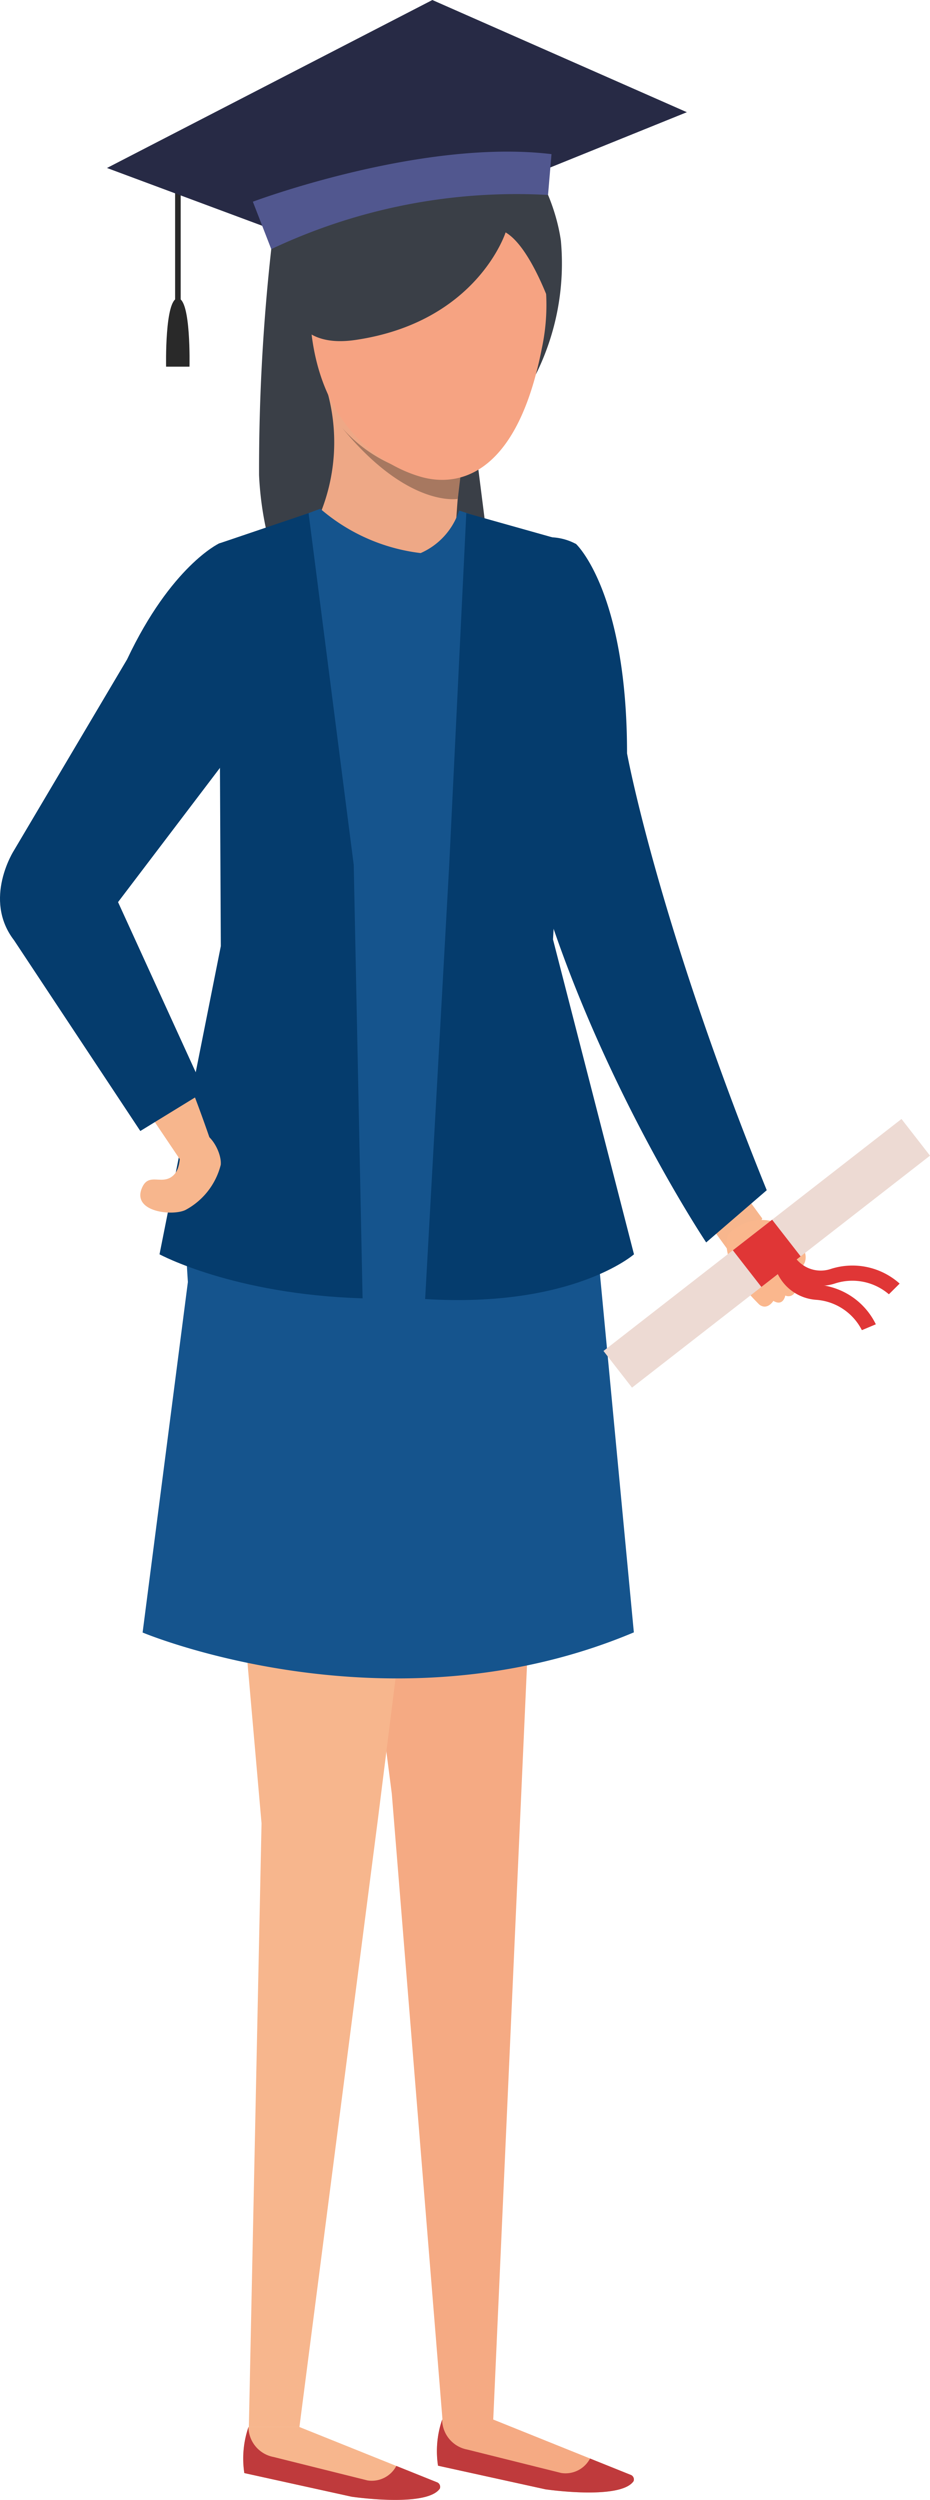 <svg xmlns="http://www.w3.org/2000/svg" width="55.603" height="149.41" viewBox="0 0 55.603 149.41"><defs><style>.a{fill:#3a3f47;}.b{fill:#eea886;}.c{fill:#a77860;}.d{fill:#f6a382;}.e{fill:#717bc7;}.f{fill:#292929;}.g{fill:#272a45;}.h{fill:#51578f;}.i{fill:#fab78d;}.j{fill:#f7b68d;}.k{fill:#053c6d;}.l{fill:#f5aa83;}.m{fill:#15548d;}.n{fill:#f07d79;}.o{fill:#bf3a3c;}.p{fill:#eddad3;}.q{fill:#e03636;}</style></defs><g transform="translate(-1294.05 -1141.155)"><g transform="translate(1294.05 1141.155)"><g transform="translate(0 0)"><g transform="translate(6.396)"><path class="a" d="M2261.6,1260.743a14.878,14.878,0,0,0,1.489-7.981c-.58-4.062-4.147-10.131-11.38-8.48,0,0-5.439,8.228-5.886,8.54a119.7,119.7,0,0,0-.78,13.959c.306,6.457,3.536,10.095,5.321,15.718s4.747.183,4.747.183l5.072-.245-2.629-20.75Z" transform="translate(-2235.951 -1238.379)"/><g transform="translate(12.611 21.608)"><path class="b" d="M2260.907,1268.393a86.91,86.91,0,0,0-.575,8.867s-3.788,3.8-8.1-4.432a11.3,11.3,0,0,0,.449-8.014C2251.318,1260.193,2260.907,1268.393,2260.907,1268.393Z" transform="translate(-2252.234 -1263.402)"/></g><g transform="translate(14.058 25.567)"><path class="c" d="M2259.492,1271.109l-.161,1.348s-2.976.557-6.916-4.249A8.555,8.555,0,0,0,2259.492,1271.109Z" transform="translate(-2252.415 -1268.208)"/></g><path class="d" d="M2254.242,1246.2a12.4,12.4,0,0,1,5.891,13.321c-1.808,9.239-6.494,7.9-7.363,7.632s-5.691-1.875-6.428-8.7S2247.213,1243.927,2254.242,1246.2Z" transform="translate(-2234.135 -1238.695)"/><path class="a" d="M2258.759,1252.477s-1.7,5.356-8.971,6.427-2.818-10.22-2.818-10.22,2.328-4.061,5.9-3.437c5.226.914,8.047,6.382,8.33,8.926a32.309,32.309,0,0,0,.462,3.274S2260.366,1253.415,2258.759,1252.477Z" transform="translate(-2234.926 -1238.587)"/><path class="e" d="M2264.773,1245.478s-3.617,1.174-3.258,5.891C2261.515,1251.369,2262.139,1247.308,2264.773,1245.478Z" transform="translate(-2251.115 -1238.639)"/><g transform="translate(4.073 9.785)"><rect class="f" width="0.334" height="8.304" transform="translate(0)"/></g><path class="f" d="M2272.775,1258.813v0h-.011v0c-.787.037-.7,4.088-.7,4.088h1.4S2273.562,1258.85,2272.775,1258.813Z" transform="translate(-2268.53 -1240.986)"/><path class="g" d="M2262.416,1247.217l8.242-3.334-15.216-6.705-19.454,10.039,9.279,3.453Z" transform="translate(-2235.988 -1237.177)"/><path class="h" d="M2263.462,1250.765a34.273,34.273,0,0,0-16.548,3.238l-1.1-2.834s10.065-3.783,17.855-2.844Z" transform="translate(-2237.092 -1239.113)"/></g><g transform="translate(30.182 44.154)"><g transform="translate(0)"><path class="i" d="M2245.991,1319.1s-7.63-14.057-10.209-28.333l-4.794,1.867s2.506,12.776,12.413,27.435Z" transform="translate(-2230.988 -1290.767)"/><g transform="translate(12.038 26.98)"><path class="j" d="M2232.486,1328.007l-1.971-2.717,2.117-1.778,1.238,1.692Z" transform="translate(-2230.514 -1323.512)"/><g transform="translate(1.215 1.747)"><g transform="translate(0)"><path class="i" d="M2230.634,1327.258l.994,1.332c1.04-.709-.4-2.2-.4-2.2a2.744,2.744,0,0,0-3.753.035c-.6.555.312,2.627.312,2.627a14.4,14.4,0,0,0,1.45,1.673c.48.362.837-.225.837-.225.594.357.714-.32.714-.32a.438.438,0,0,0,.621-.466c.8.145.668-.706.668-.706Z" transform="translate(-2227.271 -1325.632)"/></g></g></g></g></g><path class="k" d="M2231.967,1276.522a3.38,3.38,0,0,1,3.151.034s3.045,2.83,3.045,12.51c0,0,1.821,10,8.352,26.109l-3.621,3.121s-10.638-15.908-12.038-31.685C2230.855,1286.611,2228.779,1277.54,2231.967,1276.522Z" transform="translate(-2200.673 -1244.04)"/><path class="j" d="M2269.867,1277.6s.213,11.329-7.677,8.823c0,0-5.155-5.987.969-10.211Z" transform="translate(-2248.719 -1244.049)"/><g transform="translate(12.935 78.143)"><path class="l" d="M2259.211,1332.018l-2.976,66.469H2253.2l-3.03-37.408-3.747-29.061Z" transform="translate(-2239.68 -1332.018)"/><path class="j" d="M2253.757,1332.018h13.49l-3.823,30.528-4.7,36.384H2255.7l.759-36.079Z" transform="translate(-2253.757 -1332.018)"/></g><path class="m" d="M2245.732,1275.834l4.71-1.752a11.214,11.214,0,0,0,6,2.649,4.187,4.187,0,0,0,2.3-2.543l5.062,1.647s-2.451,2.039.946,8.207a7.832,7.832,0,0,1-2.3,7.543l-.428,3.87,1.281,7.574a93.116,93.116,0,0,1,3.353,11.455l2.533,26.752c-14.686,6.187-29.371.009-29.371.009l2.707-20.949c-.664-9.938.8-11.233,3.288-15.555.915-1.588,2.067-3.829,1.813-5.635a124.867,124.867,0,0,0-2.87-13.061s5.877-1.566,4.095-7.292A4.679,4.679,0,0,0,2245.732,1275.834Z" transform="translate(-2231.292 -1243.675)"/><path class="n" d="M2270.13,1317.1" transform="translate(-2257.195 -1251.248)"/><path class="k" d="M2271.133,1295.422l-2.7-21.023-5.364,1.818.117,24.061-3.665,18.419s4.422,2.4,12.141,2.631Z" transform="translate(-2249.984 -1243.731)"/><path class="k" d="M2241.264,1295.422l1.021-21.023,6.566,1.847-1.382,23.631,4.842,18.82s-3.662,3.215-12.486,2.674Z" transform="translate(-2214.406 -1243.731)"/><g transform="translate(0.841 33.832)"><path class="j" d="M2277.826,1312.413l-1.6,1.545-8.978-13.335a4.006,4.006,0,0,1-.566-4.814l7.864-12.575c2.278-4.788,5.381-5,5.381-5,3.913,4.5-.6,9.713-.6,9.713l-8.277,9.615A84.952,84.952,0,0,1,2277.826,1312.413Z" transform="translate(-2266.136 -1278.239)"/><path class="j" d="M2271.628,1321.988c-.618.383-1.308-.225-1.691.559-.732,1.5,1.774,1.776,2.566,1.392a4.225,4.225,0,0,0,2.111-2.7c.073-.775-.728-2.226-1.651-2C2271.731,1319.545,2272.626,1321.368,2271.628,1321.988Z" transform="translate(-2262.257 -1285.454)"/></g><path class="k" d="M2278.229,1286.693l2.9-3.849s2.631-3.312-2.9-7.137l-2.467.741s-2.853,1.346-5.487,6.923l-6.757,11.408s-1.891,2.923,0,5.379l7.549,11.4,3.841-2.356-5.172-11.325Z" transform="translate(-2262.678 -1243.961)"/><g transform="translate(14.547 145.055)"><path class="j" d="M2253.949,1415.982l6.418,1.413s4.484.661,5.271-.485a.293.293,0,0,0-.187-.386l-8.2-3.294H2254.2A5.79,5.79,0,0,0,2253.949,1415.982Z" transform="translate(-2253.891 -1413.229)"/><path class="o" d="M2254.2,1413.229a5.79,5.79,0,0,0-.248,2.753l6.418,1.413s4.484.661,5.271-.485a.293.293,0,0,0-.187-.386l-2.414-.97a1.657,1.657,0,0,1-1.725.866l-5.614-1.4A1.841,1.841,0,0,1,2254.2,1413.229Z" transform="translate(-2253.891 -1413.229)"/></g><g transform="translate(26.131 144.613)"><path class="l" d="M2239.889,1415.446l6.42,1.411s4.483.661,5.271-.485a.291.291,0,0,0-.187-.385l-8.2-3.3h-3.054A5.8,5.8,0,0,0,2239.889,1415.446Z" transform="translate(-2239.832 -1412.692)"/><path class="o" d="M2240.136,1412.692a5.8,5.8,0,0,0-.247,2.754l6.42,1.411s4.483.661,5.271-.485a.291.291,0,0,0-.187-.385l-2.415-.971a1.655,1.655,0,0,1-1.724.865l-5.613-1.4A1.842,1.842,0,0,1,2240.136,1412.692Z" transform="translate(-2239.832 -1412.692)"/></g></g><g transform="translate(36.081 66.878)"><g transform="translate(0 0)"><rect class="p" width="22.577" height="2.777" transform="translate(19.523 2.191) rotate(142.11)"/></g><g transform="translate(7.734 6.019)"><rect class="q" width="2.976" height="2.777" transform="matrix(-0.789, 0.614, -0.614, -0.789, 4.054, 2.192)"/></g><g transform="translate(10.164 7.565)"><path class="q" d="M2227.448,1330.44l.643-.639a4.231,4.231,0,0,0-4.106-.879,1.881,1.881,0,0,1-1.969-.476,2.977,2.977,0,0,1-.619-.917l-.848.324a3.877,3.877,0,0,0,.828,1.238,2.768,2.768,0,0,0,2.859.7A3.353,3.353,0,0,1,2227.448,1330.44Z" transform="translate(-2220.548 -1327.528)"/></g><g transform="translate(10.036 7.618)"><path class="q" d="M2228.523,1332.245a4.231,4.231,0,0,0-3.47-2.365,1.881,1.881,0,0,1-1.643-1.185,3,3,0,0,1-.228-1.082l-.907-.021a3.9,3.9,0,0,0,.3,1.459,2.768,2.768,0,0,0,2.382,1.731,3.333,3.333,0,0,1,2.731,1.814Z" transform="translate(-2222.275 -1327.592)"/></g></g></g></g></svg>